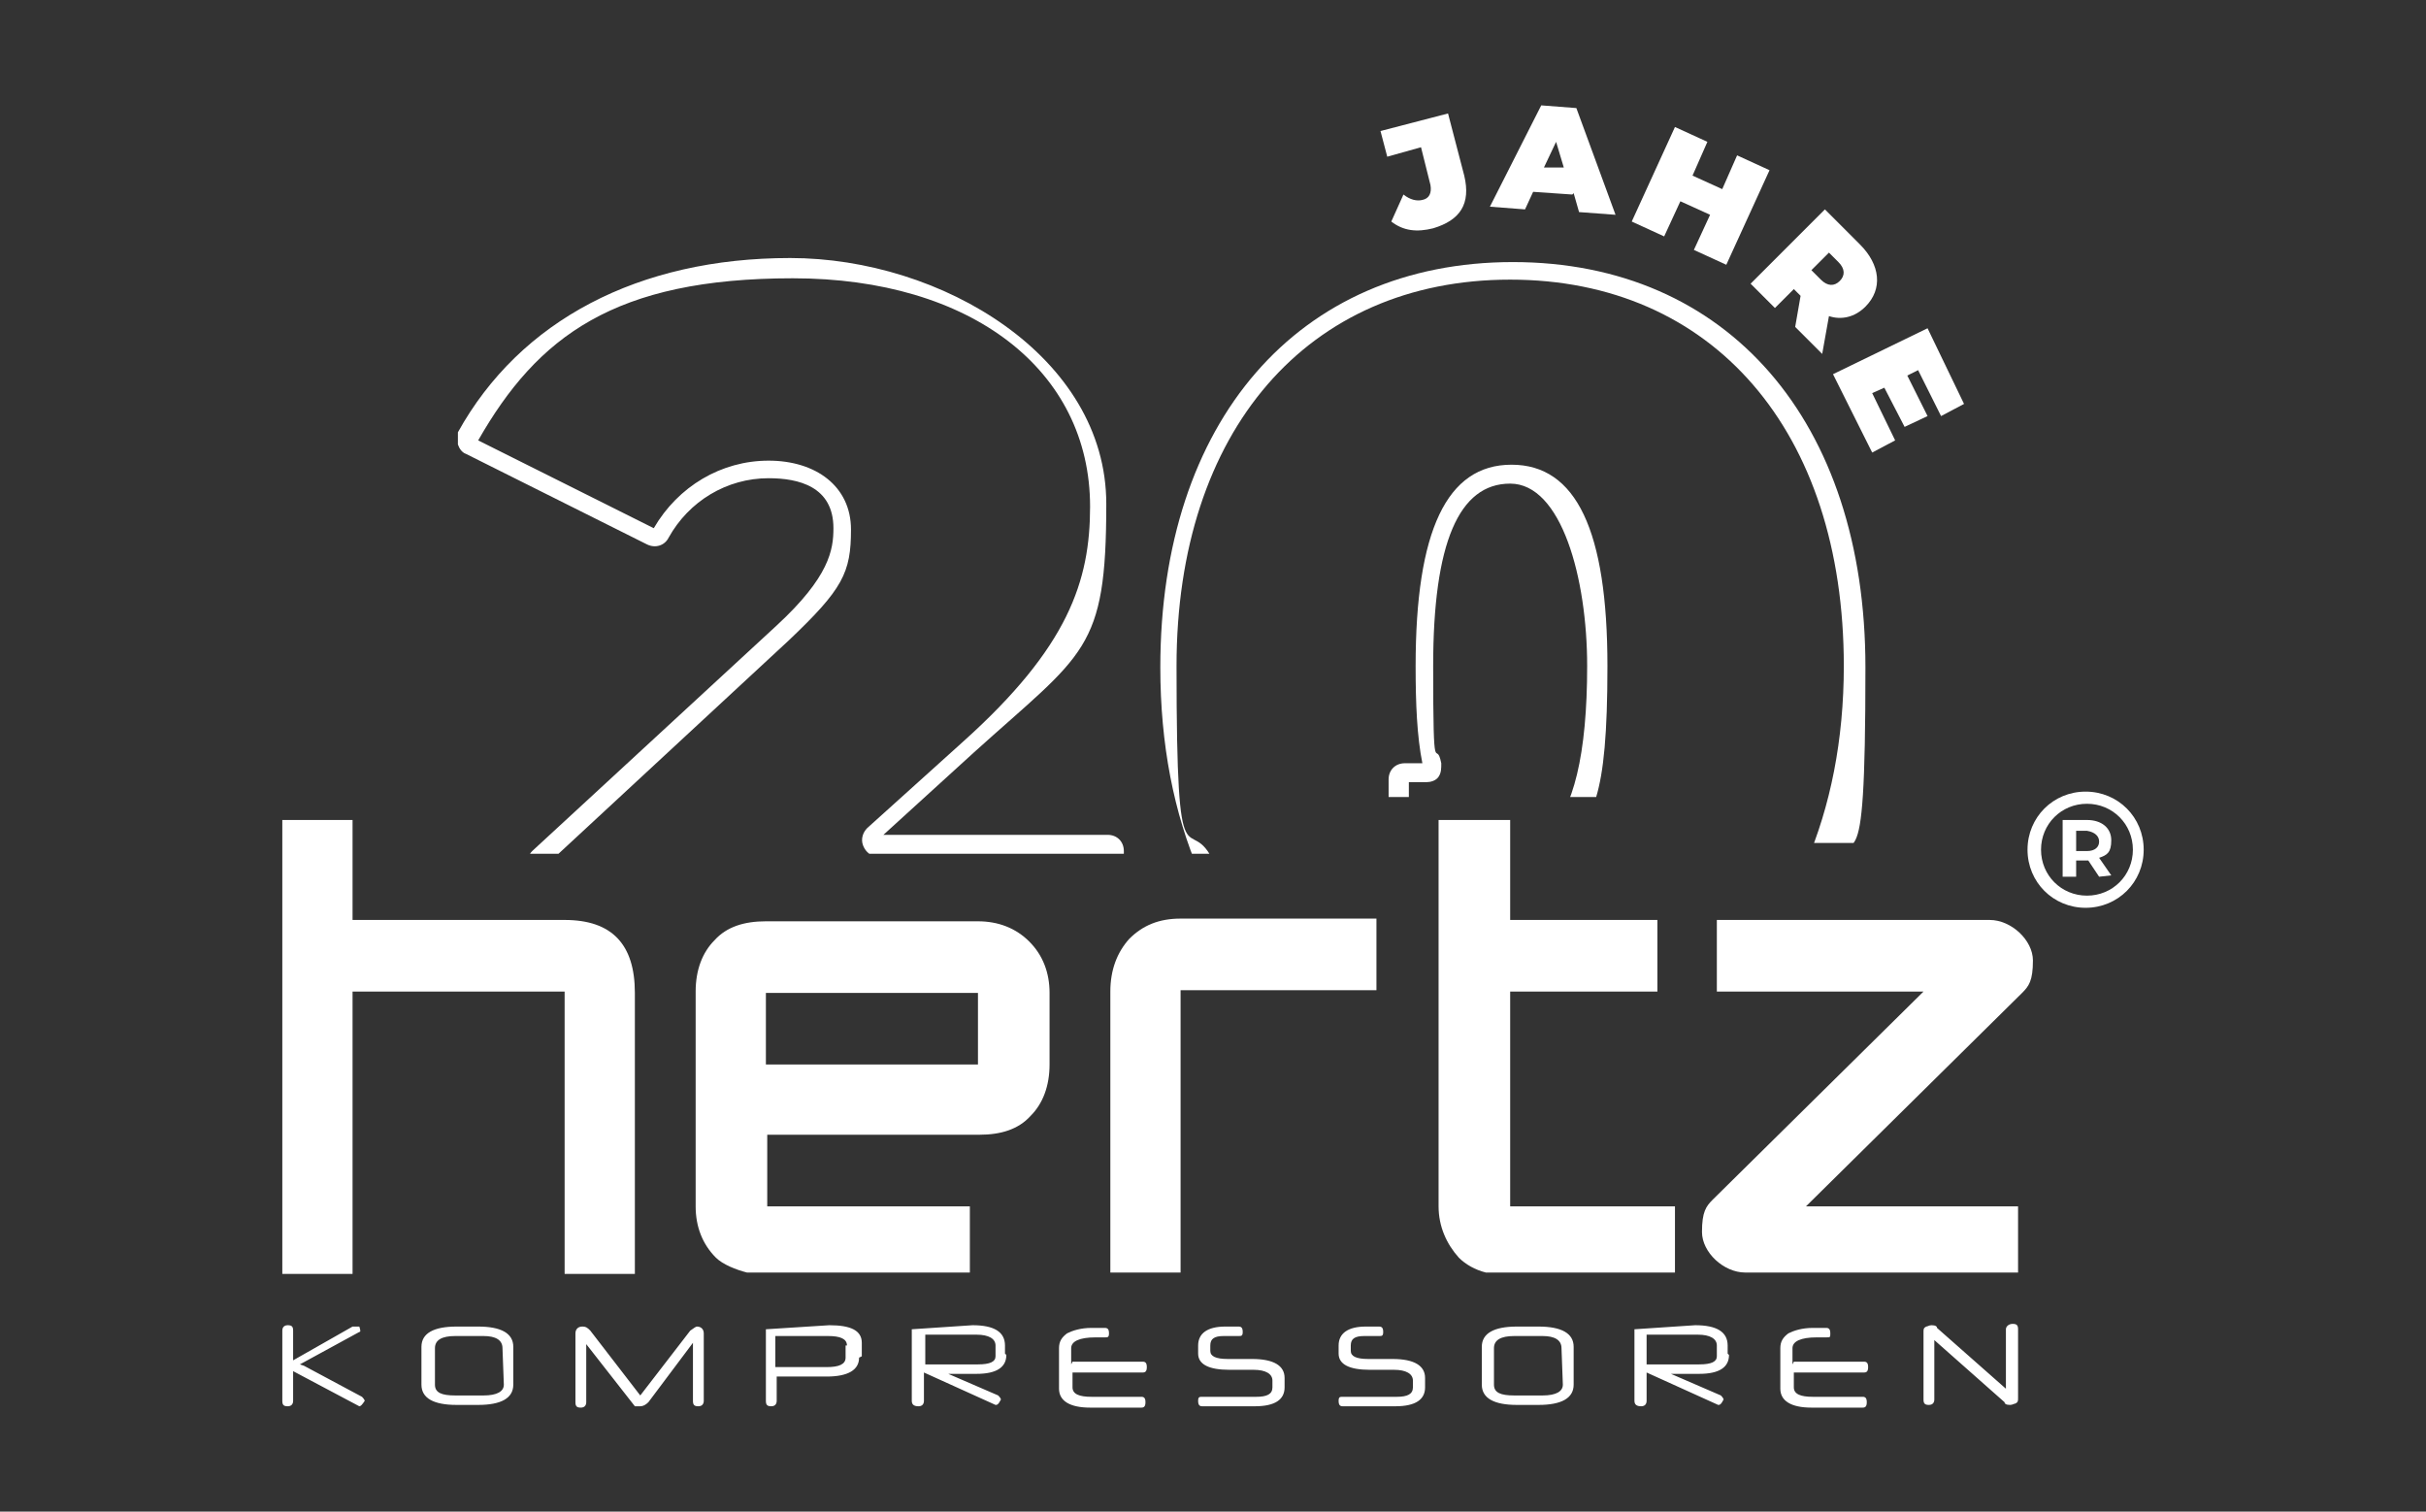 <?xml version="1.0" encoding="utf-8"?>
<!-- Generator: Adobe Illustrator 23.0.3, SVG Export Plug-In . SVG Version: 6.00 Build 0)  -->
<svg version="1.1" id="hertz_linkedin_kapak" xmlns="http://www.w3.org/2000/svg" xmlns:xlink="http://www.w3.org/1999/xlink"
	 x="0px" y="0px" viewBox="0 0 179.6 111.9" style="enable-background:new 0 0 179.6 111.9;" xml:space="preserve">
<rect x="0" y="0" width="179.6" height="111.9" fill="#333333" stroke="none"/>
<style type="text/css">
	.st0{fill:#FFFFFF;}
	.st1{clip-path:url(#SVGID_2_);}
</style>
<g>
	<path class="st0" d="M149.4,103.5c0,0.2,0,0.3-0.2,0.4c-0.1,0-0.2,0.1-0.4,0.1c-0.3,0-0.4-0.1-0.4-0.2l-5.2-4.6v4.4
		c0,0.2-0.1,0.4-0.4,0.4s-0.4-0.1-0.4-0.4v-5c0-0.2,0-0.3,0.2-0.4c0.1,0,0.2-0.1,0.4-0.1c0.3,0,0.4,0.1,0.4,0.2l5.1,4.5v-4.4
		c0-0.2,0.2-0.4,0.5-0.4s0.4,0.1,0.4,0.4L149.4,103.5L149.4,103.5z M132.8,100.8h5.2c0.2,0,0.3,0.1,0.3,0.4s-0.1,0.4-0.3,0.4h-5.2
		v1.1c0,0.5,0.5,0.7,1.4,0.7h3.7c0.2,0,0.3,0.1,0.3,0.4s-0.1,0.4-0.3,0.4h-3.8c-1.5,0-2.3-0.5-2.3-1.4v-3c0-0.5,0.2-0.8,0.6-1.1
		c0.4-0.2,1-0.4,1.8-0.4h1c0.2,0,0.3,0.1,0.3,0.4s0,0.3-0.3,0.3h-0.7c-1.2,0-1.8,0.3-1.8,0.8v1.2L132.8,100.8z M128,100.3
		c0,0.9-0.7,1.4-2.2,1.4h-2.1l3.7,1.6c0.2,0.2,0.2,0.3,0.2,0.3c-0.2,0.4-0.3,0.4-0.4,0.4l-5.3-2.4v2.1c0,0.2-0.1,0.4-0.4,0.4
		s-0.5-0.1-0.5-0.4v-5.3l4.5-0.3c1.6,0,2.4,0.5,2.4,1.5v0.6L128,100.3z M127.1,99.6c0-0.5-0.5-0.8-1.4-0.8h-3.8v2.2h3.9
		c0.9,0,1.3-0.2,1.3-0.6C127.1,100.4,127.1,99.6,127.1,99.6z M116.5,102.5c0,1-0.9,1.5-2.6,1.5h-1.6c-1.7,0-2.6-0.5-2.6-1.5v-2.8
		c0-1,0.9-1.5,2.6-1.5h1.6c1.7,0,2.6,0.5,2.6,1.5V102.5z M115.6,99.8c0-0.6-0.5-0.9-1.4-0.9h-2.1c-1,0-1.5,0.3-1.5,0.9v2.7
		c0,0.6,0.5,0.8,1.5,0.8h2.1c1,0,1.5-0.3,1.5-0.8L115.6,99.8L115.6,99.8z M105.5,102.7c0,0.9-0.7,1.4-2.2,1.4h-3.9
		c-0.2,0-0.3-0.1-0.3-0.4s0.1-0.3,0.3-0.3h4c0.8,0,1.2-0.2,1.2-0.7v-0.5c0-0.5-0.5-0.8-1.4-0.8h-1.8c-1.5,0-2.3-0.4-2.3-1.2v-0.6
		c0-0.9,0.7-1.4,2-1.4h1c0.2,0,0.3,0.1,0.3,0.4s-0.1,0.3-0.3,0.3H101c-0.7,0-1,0.2-1,0.7v0.4c0,0.4,0.4,0.6,1.3,0.6h1.8
		c1.6,0,2.4,0.5,2.4,1.4V102.7L105.5,102.7z M95.1,102.7c0,0.9-0.7,1.4-2.2,1.4H89c-0.2,0-0.3-0.1-0.3-0.4s0.1-0.3,0.3-0.3h4
		c0.8,0,1.2-0.2,1.2-0.7v-0.5c0-0.5-0.5-0.8-1.4-0.8H91c-1.5,0-2.3-0.4-2.3-1.2v-0.6c0-0.9,0.7-1.4,2-1.4h1c0.2,0,0.3,0.1,0.3,0.4
		s-0.1,0.3-0.3,0.3h-1.1c-0.7,0-1,0.2-1,0.7v0.4c0,0.4,0.4,0.6,1.3,0.6h1.8c1.6,0,2.4,0.5,2.4,1.4V102.7L95.1,102.7z M79.4,100.8
		h5.2c0.2,0,0.3,0.1,0.3,0.4s-0.1,0.4-0.3,0.4h-5.2v1.1c0,0.5,0.5,0.7,1.4,0.7h3.7c0.2,0,0.3,0.1,0.3,0.4s-0.1,0.4-0.3,0.4h-3.8
		c-1.5,0-2.3-0.5-2.3-1.4v-3c0-0.5,0.2-0.8,0.6-1.1c0.4-0.2,1-0.4,1.8-0.4h1c0.2,0,0.3,0.1,0.3,0.4S82,99,81.8,99h-0.7
		c-1.2,0-1.8,0.3-1.8,0.8v1.2L79.4,100.8z M74.5,100.3c0,0.9-0.7,1.4-2.2,1.4h-2.1l3.7,1.6c0.2,0.2,0.2,0.3,0.2,0.3
		c-0.2,0.4-0.3,0.4-0.4,0.4l-5.3-2.4v2.1c0,0.2-0.1,0.4-0.4,0.4s-0.5-0.1-0.5-0.4v-5.3l4.5-0.3c1.6,0,2.4,0.5,2.4,1.5v0.6
		L74.5,100.3z M73.7,99.6c0-0.5-0.5-0.8-1.4-0.8h-3.8v2.2h3.9c0.9,0,1.3-0.2,1.3-0.6C73.7,100.4,73.7,99.6,73.7,99.6z M63.6,100.5
		c0,0.9-0.8,1.4-2.4,1.4h-3.7v1.8c0,0.2-0.1,0.4-0.4,0.4s-0.4-0.1-0.4-0.4v-5.3l4.7-0.3c1.6,0,2.4,0.4,2.4,1.3v1L63.6,100.5z
		 M62.7,99.6c0-0.5-0.5-0.7-1.4-0.7h-3.9v2.3h3.8c0.9,0,1.4-0.2,1.4-0.7v-0.9L62.7,99.6z M52.1,103.7c0,0.2-0.1,0.4-0.4,0.4
		s-0.4-0.1-0.4-0.4v-4.3l-3.3,4.4c-0.2,0.2-0.4,0.3-0.6,0.3s-0.3,0-0.4,0l-3.6-4.6v4.3c0,0.2-0.1,0.4-0.4,0.4s-0.4-0.1-0.4-0.4v-5.1
		c0-0.3,0.2-0.5,0.5-0.5s0.4,0.1,0.6,0.3l3.7,4.8l3.7-4.8c0.3-0.2,0.4-0.3,0.5-0.3c0.3,0,0.5,0.2,0.5,0.5v5.1L52.1,103.7z M38,102.5
		c0,1-0.9,1.5-2.6,1.5h-1.6c-1.7,0-2.6-0.5-2.6-1.5v-2.8c0-1,0.9-1.5,2.6-1.5h1.6c1.7,0,2.6,0.5,2.6,1.5V102.5z M37.2,99.8
		c0-0.6-0.5-0.9-1.4-0.9h-2.1c-1,0-1.5,0.3-1.5,0.9v2.7c0,0.6,0.5,0.8,1.5,0.8h2.1c1,0,1.5-0.3,1.5-0.8L37.2,99.8L37.2,99.8z
		 M22.5,101.1l4.3,2.3c0.2,0.2,0.2,0.3,0.2,0.3c-0.2,0.3-0.3,0.4-0.4,0.4l-4.9-2.6v2.2c0,0.2-0.1,0.4-0.4,0.4s-0.4-0.1-0.4-0.4v-5.2
		c0-0.2,0.1-0.4,0.4-0.4s0.4,0.1,0.4,0.4v2.2l4.4-2.5c0.3,0,0.4,0,0.5,0c0.1,0.3,0.1,0.4,0,0.4l-4.4,2.4L22.5,101.1z"/>
	<path class="st0" d="M110,94.2c-0.8-0.2-1.5-0.6-2-1.1c-0.9-1-1.5-2.3-1.5-3.8V60.7h5.3v7.4h10.9v5.3h-10.9v15.9H124v4.9
		C124,94.2,110,94.2,110,94.2z"/>
	<path class="st0" d="M82.2,94.2V73.4c0-1.6,0.5-2.9,1.4-3.9c1-1,2.2-1.5,3.8-1.5h14.5v5.3H87.4v20.9H82.2L82.2,94.2z"/>
	<path class="st0" d="M55.3,94.2c-0.8-0.2-1.8-0.6-2.3-1.1c-1-1-1.5-2.3-1.5-3.8V73.4c0-1.6,0.5-2.9,1.4-3.8c0.9-1,2.2-1.4,3.8-1.4
		v10.6h15.7v-5.3H56.7v-5.3h15.7c1.5,0,2.8,0.5,3.8,1.5s1.5,2.3,1.5,3.8v5.3c0,1.6-0.5,2.9-1.4,3.8c-0.9,1-2.2,1.4-3.8,1.4H56.8v5.3
		h15v4.9C71.8,94.2,55.3,94.2,55.3,94.2z"/>
	<path class="st0" d="M20.9,94.2V60.7h5.2v7.4h15.7c3.5,0,5.2,1.8,5.2,5.4v20.8h-5.2V73.4H26.1v20.9h-5.2L20.9,94.2z"/>
	<path class="st0" d="M133.7,89.3h15.7v4.9h-20.2c-1.6,0-3.2-1.5-3.2-3s0.3-1.9,0.8-2.4l15.6-15.4h-15.3v-5.3h20.2
		c1.6,0,3.2,1.5,3.2,3s-0.3,1.9-0.8,2.4L133.7,89.3z"/>
	<path class="st0" d="M155.4,64.9l-0.8-1.2h-0.9v1.2h-1v-4.2h1.8c1.1,0,1.8,0.6,1.8,1.5s-0.3,1.1-0.9,1.3l0.9,1.3L155.4,64.9
		L155.4,64.9z M154.5,61.5h-0.8V63h0.8c0.6,0,0.9-0.3,0.9-0.7S155.1,61.6,154.5,61.5"/>
	<path class="st0" d="M158.7,62.9c0,2.4-1.9,4.3-4.3,4.3s-4.3-1.9-4.3-4.3s1.9-4.3,4.3-4.3S158.7,60.5,158.7,62.9 M154.5,59.5
		c-1.9,0-3.4,1.5-3.4,3.4s1.5,3.4,3.4,3.4s3.4-1.5,3.4-3.4S156.4,59.5,154.5,59.5"/>
</g>
<g>
	<defs>
		<polygon id="SVGID_1_" points="24,15.6 34.5,63.2 101.7,63.2 101.7,59 118.2,59 118.2,62.4 143.6,62.4 143.6,15.6 		"/>
	</defs>
	<clipPath id="SVGID_2_">
		<use xlink:href="#SVGID_1_"  style="overflow:visible;"/>
	</clipPath>
	<g class="st1">
		<path class="st0" d="M80,69.4c-0.4,0-0.8-0.2-1-0.6c-0.3-0.5-0.7-0.9-1.1-1.4c-0.5-0.6-1-0.9-1.5-1.2c-0.7-0.4-1.5-0.6-2.4-0.6
			H55.4c-0.6,0-2.2,0.2-3.3,0.9c-0.4,0.3-0.6,0.5-0.9,0.8c-0.4,0.4-0.7,0.8-0.9,1.2c-0.2,0.3-0.6,0.5-1,0.5s0,0,0,0
			c-0.4,0-0.8-0.2-1-0.6c-1.2-2.1-3.5-3.3-6.5-3.3h-1.6c-0.5,0-0.9-0.3-1.1-0.8c-0.2-0.5,0-1,0.3-1.3l18.1-16.7
			c3.9-3.6,4.2-5.6,4.2-7.2c0-3.1-2.6-3.7-4.8-3.7c-3.1,0-5.9,1.7-7.4,4.4c-0.3,0.6-1,0.8-1.6,0.5l-13.4-6.7
			c-0.3-0.1-0.5-0.4-0.6-0.7c0-0.3,0-0.6,0-0.9c4.6-8.3,13.4-12.9,24.6-12.9s23.4,7.3,23.4,18.2s-1.6,11-9.8,18.4l-6.7,6.1H82
			c0.7,0,1.2,0.5,1.2,1.2v2.7c0,0.4-0.2,0.7-0.5,0.9c-0.3,0.2-0.5,0.4-0.8,0.7c-0.4,0.4-0.7,0.9-1,1.3c-0.2,0.4-0.6,0.6-1,0.6l0,0
			L80,69.4z M49.5,67.9L49.5,67.9L49.5,67.9z M49.2,67.9L49.2,67.9L49.2,67.9z M74,64.4c1.1,0,2.1,0.2,3,0.7
			c0.6,0.3,1.2,0.8,1.9,1.5c0.4,0.4,0.8,0.9,1.1,1.3c0.3-0.5,0.6-0.9,1-1.3c0.3-0.3,0.6-0.6,0.9-0.8v-2.4H65c-0.5,0-0.9-0.3-1.1-0.8
			c-0.2-0.5,0-1,0.3-1.3l7.1-6.4c7.8-7,9.4-11.9,9.4-17.4c0-10.1-8.8-16.9-22-16.9s-18.9,4.3-23.3,12l13,6.5c1.8-3.1,5-5,8.5-5
			S63,36,63,39.2s-0.6,4.4-4.6,8.2L40.7,63.8h1.2c3.4,0,6,1.3,7.5,3.7c0.3-0.4,0.6-0.8,0.9-1.1c0.3-0.3,0.6-0.6,1.1-0.9
			c1.4-0.9,3.1-1.1,4.1-1.1h18.6L74,64.4z M82.1,63.4L82.1,63.4L82.1,63.4z M35.1,32.6L35.1,32.6L35.1,32.6z"/>
		<path class="st0" d="M124.1,65.3h-8.8c-0.7,0-1.2-0.5-1.2-1.2v-1.4c0-0.3,0.1-0.7,0.4-0.9c2-1.8,3-6,3-12.5s-1.9-13.5-5.7-13.5
			s-5.7,4.4-5.7,13.5s0.2,5.2,0.6,7.2c0,0.4,0,0.7-0.2,1s-0.6,0.4-0.9,0.4h-1.3v6.2c0,0.7-0.5,1.2-1.2,1.2H89.9
			c-0.5,0-0.9-0.3-1.1-0.7c-1.9-4.4-2.9-9.5-2.9-15.2c0-18.2,10.2-30,26.1-30s26.1,11.8,26.1,30s-1,10.8-2.9,15.2
			c-0.2,0.4-0.6,0.7-1.1,0.7h-9.8H124.1z M133.7,64L133.7,64L133.7,64z M89.9,64L89.9,64L89.9,64z M115.5,63.9h18.2
			c1.8-4.2,2.8-9.1,2.8-14.6c0-17.4-9.7-28.6-24.7-28.6S87.1,31.9,87.1,49.3s0.9,10.4,2.8,14.6h12.9v-6.2c0-0.7,0.5-1.2,1.2-1.2h1.3
			c-0.4-2-0.5-4.4-0.5-7.2c0-10,2.3-14.9,7.1-14.9s7.1,4.9,7.1,14.9s-1.1,11.4-3.4,13.5v1.1H115.5z"/>
	</g>
</g>
<g>
	<path class="st0" d="M103,16.4l0.9-2c0.5,0.4,1,0.5,1.4,0.4c0.5-0.1,0.7-0.5,0.6-1.1l-0.7-2.8l-2.5,0.7l-0.5-1.9l5-1.3l1.2,4.6
		c0.5,2.1-0.3,3.3-2.3,3.9C104.9,17.2,103.9,17.1,103,16.4"/>
	<path class="st0" d="M116.4,14.4l-2.9-0.2l-0.6,1.3l-2.6-0.2l3.8-7.5l2.6,0.2l2.9,7.9l-2.7-0.2l-0.4-1.4L116.4,14.4z M115.8,12.5
		l-0.6-2l-0.9,1.9h1.5V12.5z"/>
	<polygon class="st0" points="131,12.6 127.8,19.6 125.4,18.5 126.6,15.9 124.4,14.9 123.2,17.5 120.8,16.4 124,9.4 126.4,10.5 
		125.3,13 127.5,14 128.6,11.5 	"/>
	<path class="st0" d="M133.3,21.9l-0.5-0.5l-1.4,1.4l-1.8-1.8l5.5-5.5l2.6,2.6c1.5,1.5,1.7,3.3,0.4,4.6c-0.8,0.8-1.8,1-2.7,0.7
		l-0.5,2.8l-2-2C132.9,24.2,133.3,21.9,133.3,21.9z M136.1,19.4l-0.7-0.7l-1.3,1.3l0.7,0.7c0.5,0.5,1,0.5,1.4,0.1
		S136.6,19.9,136.1,19.4"/>
	<polygon class="st0" points="140.3,32.6 138.6,33.5 135.7,27.7 142.7,24.3 145.4,29.9 143.7,30.8 142,27.4 141.2,27.8 142.7,30.8 
		141,31.6 139.5,28.7 138.6,29.1 	"/>
</g>
</svg>
